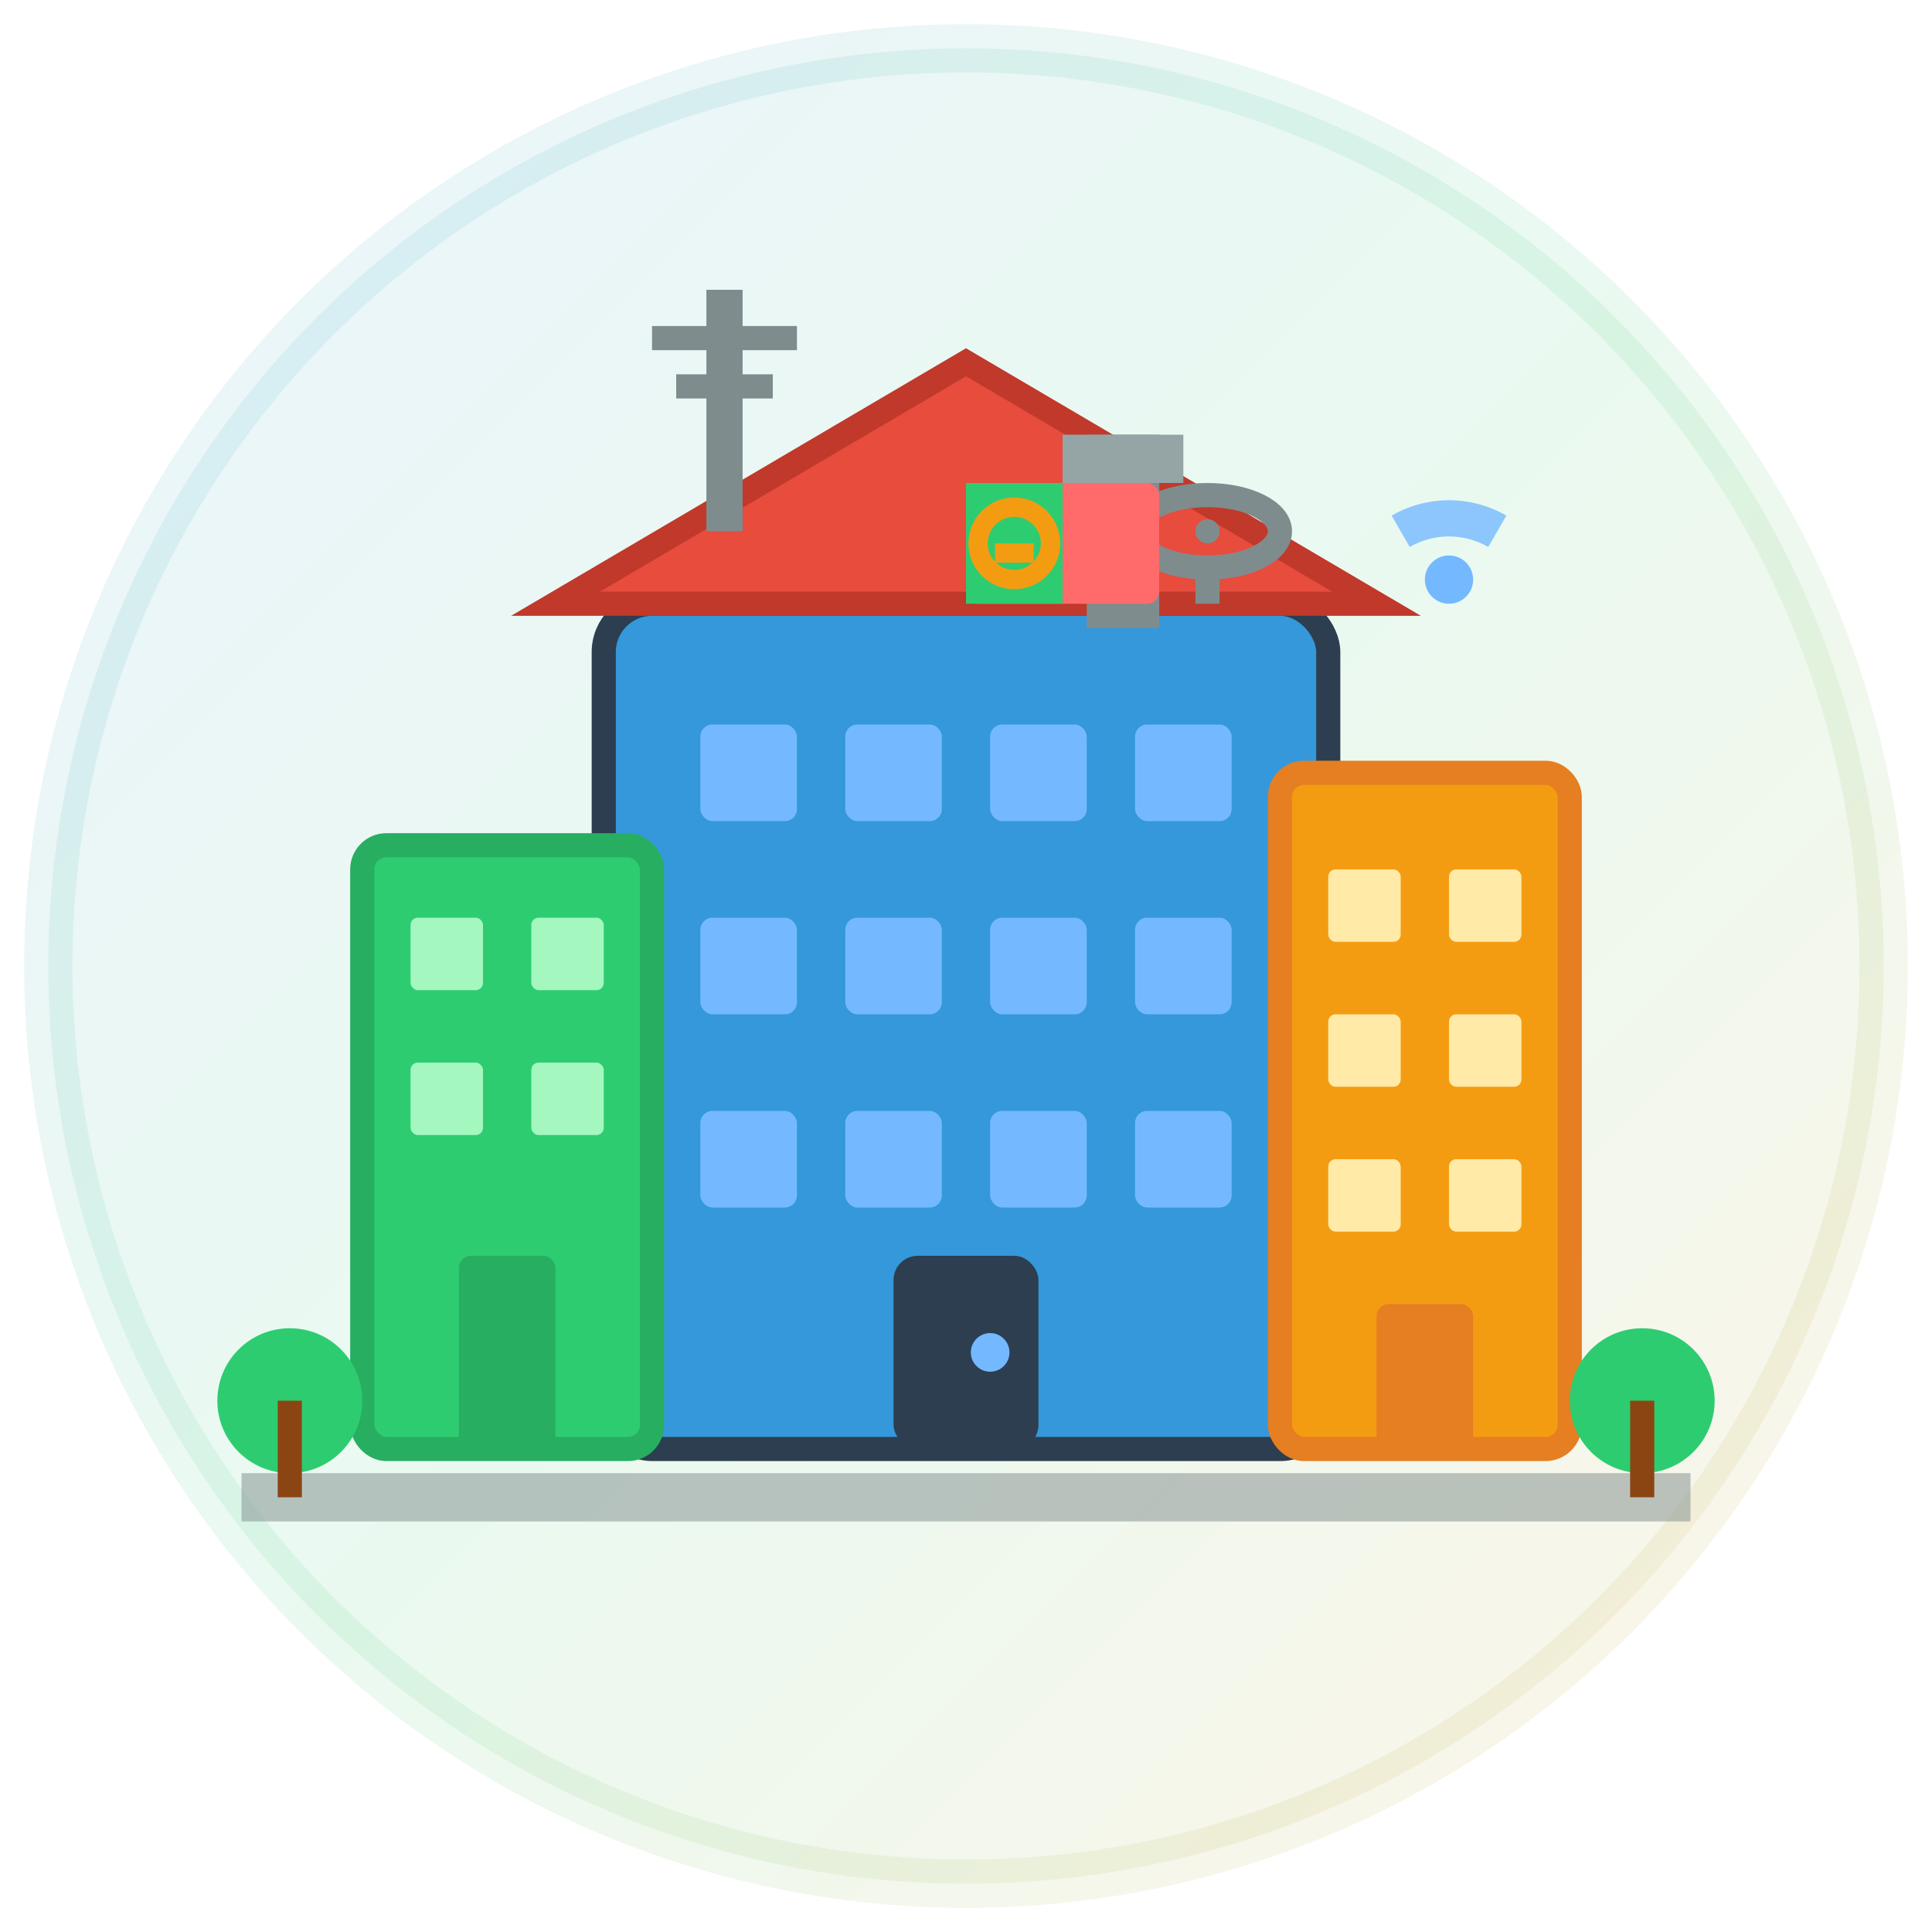 <svg width="80" height="80" viewBox="0 0 80 80" fill="none" xmlns="http://www.w3.org/2000/svg">
    <!-- About Icon - Building/Company -->
    
    <!-- Background -->
    <circle cx="40" cy="40" r="38" fill="url(#aboutGradient)" opacity="0.1" stroke="url(#aboutGradient)" stroke-width="2"/>
    
    <!-- Main Building -->
    <rect x="25" y="25" width="30" height="35" rx="2" fill="#3498db" stroke="#2c3e50" stroke-width="1"/>
    
    <!-- Building Details -->
    <!-- Windows -->
    <rect x="29" y="30" width="4" height="4" rx="0.5" fill="#74b9ff"/>
    <rect x="35" y="30" width="4" height="4" rx="0.5" fill="#74b9ff"/>
    <rect x="41" y="30" width="4" height="4" rx="0.5" fill="#74b9ff"/>
    <rect x="47" y="30" width="4" height="4" rx="0.5" fill="#74b9ff"/>
    
    <rect x="29" y="38" width="4" height="4" rx="0.5" fill="#74b9ff"/>
    <rect x="35" y="38" width="4" height="4" rx="0.5" fill="#74b9ff"/>
    <rect x="41" y="38" width="4" height="4" rx="0.5" fill="#74b9ff"/>
    <rect x="47" y="38" width="4" height="4" rx="0.5" fill="#74b9ff"/>
    
    <rect x="29" y="46" width="4" height="4" rx="0.5" fill="#74b9ff"/>
    <rect x="35" y="46" width="4" height="4" rx="0.5" fill="#74b9ff"/>
    <rect x="41" y="46" width="4" height="4" rx="0.5" fill="#74b9ff"/>
    <rect x="47" y="46" width="4" height="4" rx="0.5" fill="#74b9ff"/>
    
    <!-- Door -->
    <rect x="37" y="52" width="6" height="8" rx="1" fill="#2c3e50"/>
    <circle cx="41" cy="56" r="0.8" fill="#74b9ff"/>
    
    <!-- Roof -->
    <polygon points="23,25 40,15 57,25" fill="#e74c3c" stroke="#c0392b" stroke-width="1"/>
    
    <!-- Chimney -->
    <rect x="45" y="18" width="3" height="8" fill="#7f8c8d"/>
    <rect x="44" y="18" width="5" height="2" fill="#95a5a6"/>
    
    <!-- Side Buildings -->
    <!-- Left Building -->
    <rect x="15" y="35" width="12" height="25" rx="1" fill="#2ecc71" stroke="#27ae60" stroke-width="1"/>
    <rect x="17" y="38" width="3" height="3" rx="0.3" fill="#a3f7bf"/>
    <rect x="22" y="38" width="3" height="3" rx="0.3" fill="#a3f7bf"/>
    <rect x="17" y="44" width="3" height="3" rx="0.3" fill="#a3f7bf"/>
    <rect x="22" y="44" width="3" height="3" rx="0.3" fill="#a3f7bf"/>
    <rect x="19" y="52" width="4" height="8" rx="0.5" fill="#27ae60"/>
    
    <!-- Right Building -->
    <rect x="53" y="32" width="12" height="28" rx="1" fill="#f39c12" stroke="#e67e22" stroke-width="1"/>
    <rect x="55" y="36" width="3" height="3" rx="0.3" fill="#ffeaa7"/>
    <rect x="60" y="36" width="3" height="3" rx="0.3" fill="#ffeaa7"/>
    <rect x="55" y="42" width="3" height="3" rx="0.3" fill="#ffeaa7"/>
    <rect x="60" y="42" width="3" height="3" rx="0.3" fill="#ffeaa7"/>
    <rect x="55" y="48" width="3" height="3" rx="0.3" fill="#ffeaa7"/>
    <rect x="60" y="48" width="3" height="3" rx="0.3" fill="#ffeaa7"/>
    <rect x="57" y="54" width="4" height="6" rx="0.5" fill="#e67e22"/>
    
    <!-- Tech Elements -->
    <!-- Satellite Dish -->
    <ellipse cx="50" cy="22" rx="3" ry="1.5" fill="none" stroke="#7f8c8d" stroke-width="1"/>
    <line x1="50" y1="23" x2="50" y2="25" stroke="#7f8c8d" stroke-width="1"/>
    <circle cx="50" cy="22" r="0.5" fill="#7f8c8d"/>
    
    <!-- Antenna -->
    <line x1="30" y1="22" x2="30" y2="12" stroke="#7f8c8d" stroke-width="1.5"/>
    <line x1="27" y1="14" x2="33" y2="14" stroke="#7f8c8d" stroke-width="1"/>
    <line x1="28" y1="16" x2="32" y2="16" stroke="#7f8c8d" stroke-width="1"/>
    
    <!-- WiFi Signals -->
    <g transform="translate(60, 20)">
        <path d="M0,0 A8,8 0 0,1 0,0" stroke="#74b9ff" stroke-width="1" fill="none" opacity="0.6"/>
        <path d="M-2,2 A4,4 0 0,1 2,2" stroke="#74b9ff" stroke-width="1.5" fill="none" opacity="0.8"/>
        <circle cx="0" cy="4" r="1" fill="#74b9ff"/>
    </g>
    
    <!-- Portugal Flag on Main Building -->
    <rect x="40" y="20" width="8" height="5" rx="0.5" fill="#ff6b6b"/>
    <rect x="40" y="20" width="4" height="5" fill="#2ecc71"/>
    <circle cx="42" cy="22.5" r="1.5" fill="none" stroke="#f39c12" stroke-width="0.8"/>
    <rect x="41.2" y="22.5" width="1.6" height="0.8" fill="#f39c12"/>
    
    <!-- Ground Line -->
    <line x1="10" y1="62" x2="70" y2="62" stroke="#7f8c8d" stroke-width="2" opacity="0.5"/>
    
    <!-- Decorative Trees -->
    <g transform="translate(12, 58)">
        <circle cx="0" cy="0" r="3" fill="#2ecc71"/>
        <rect x="-0.5" y="0" width="1" height="4" fill="#8b4513"/>
    </g>
    
    <g transform="translate(68, 58)">
        <circle cx="0" cy="0" r="3" fill="#2ecc71"/>
        <rect x="-0.5" y="0" width="1" height="4" fill="#8b4513"/>
    </g>
    
    <!-- Gradient Definitions -->
    <defs>
        <linearGradient id="aboutGradient" x1="0%" y1="0%" x2="100%" y2="100%">
            <stop offset="0%" style="stop-color:#3498db;stop-opacity:1" />
            <stop offset="50%" style="stop-color:#2ecc71;stop-opacity:1" />
            <stop offset="100%" style="stop-color:#f39c12;stop-opacity:1" />
        </linearGradient>
    </defs>
</svg>
